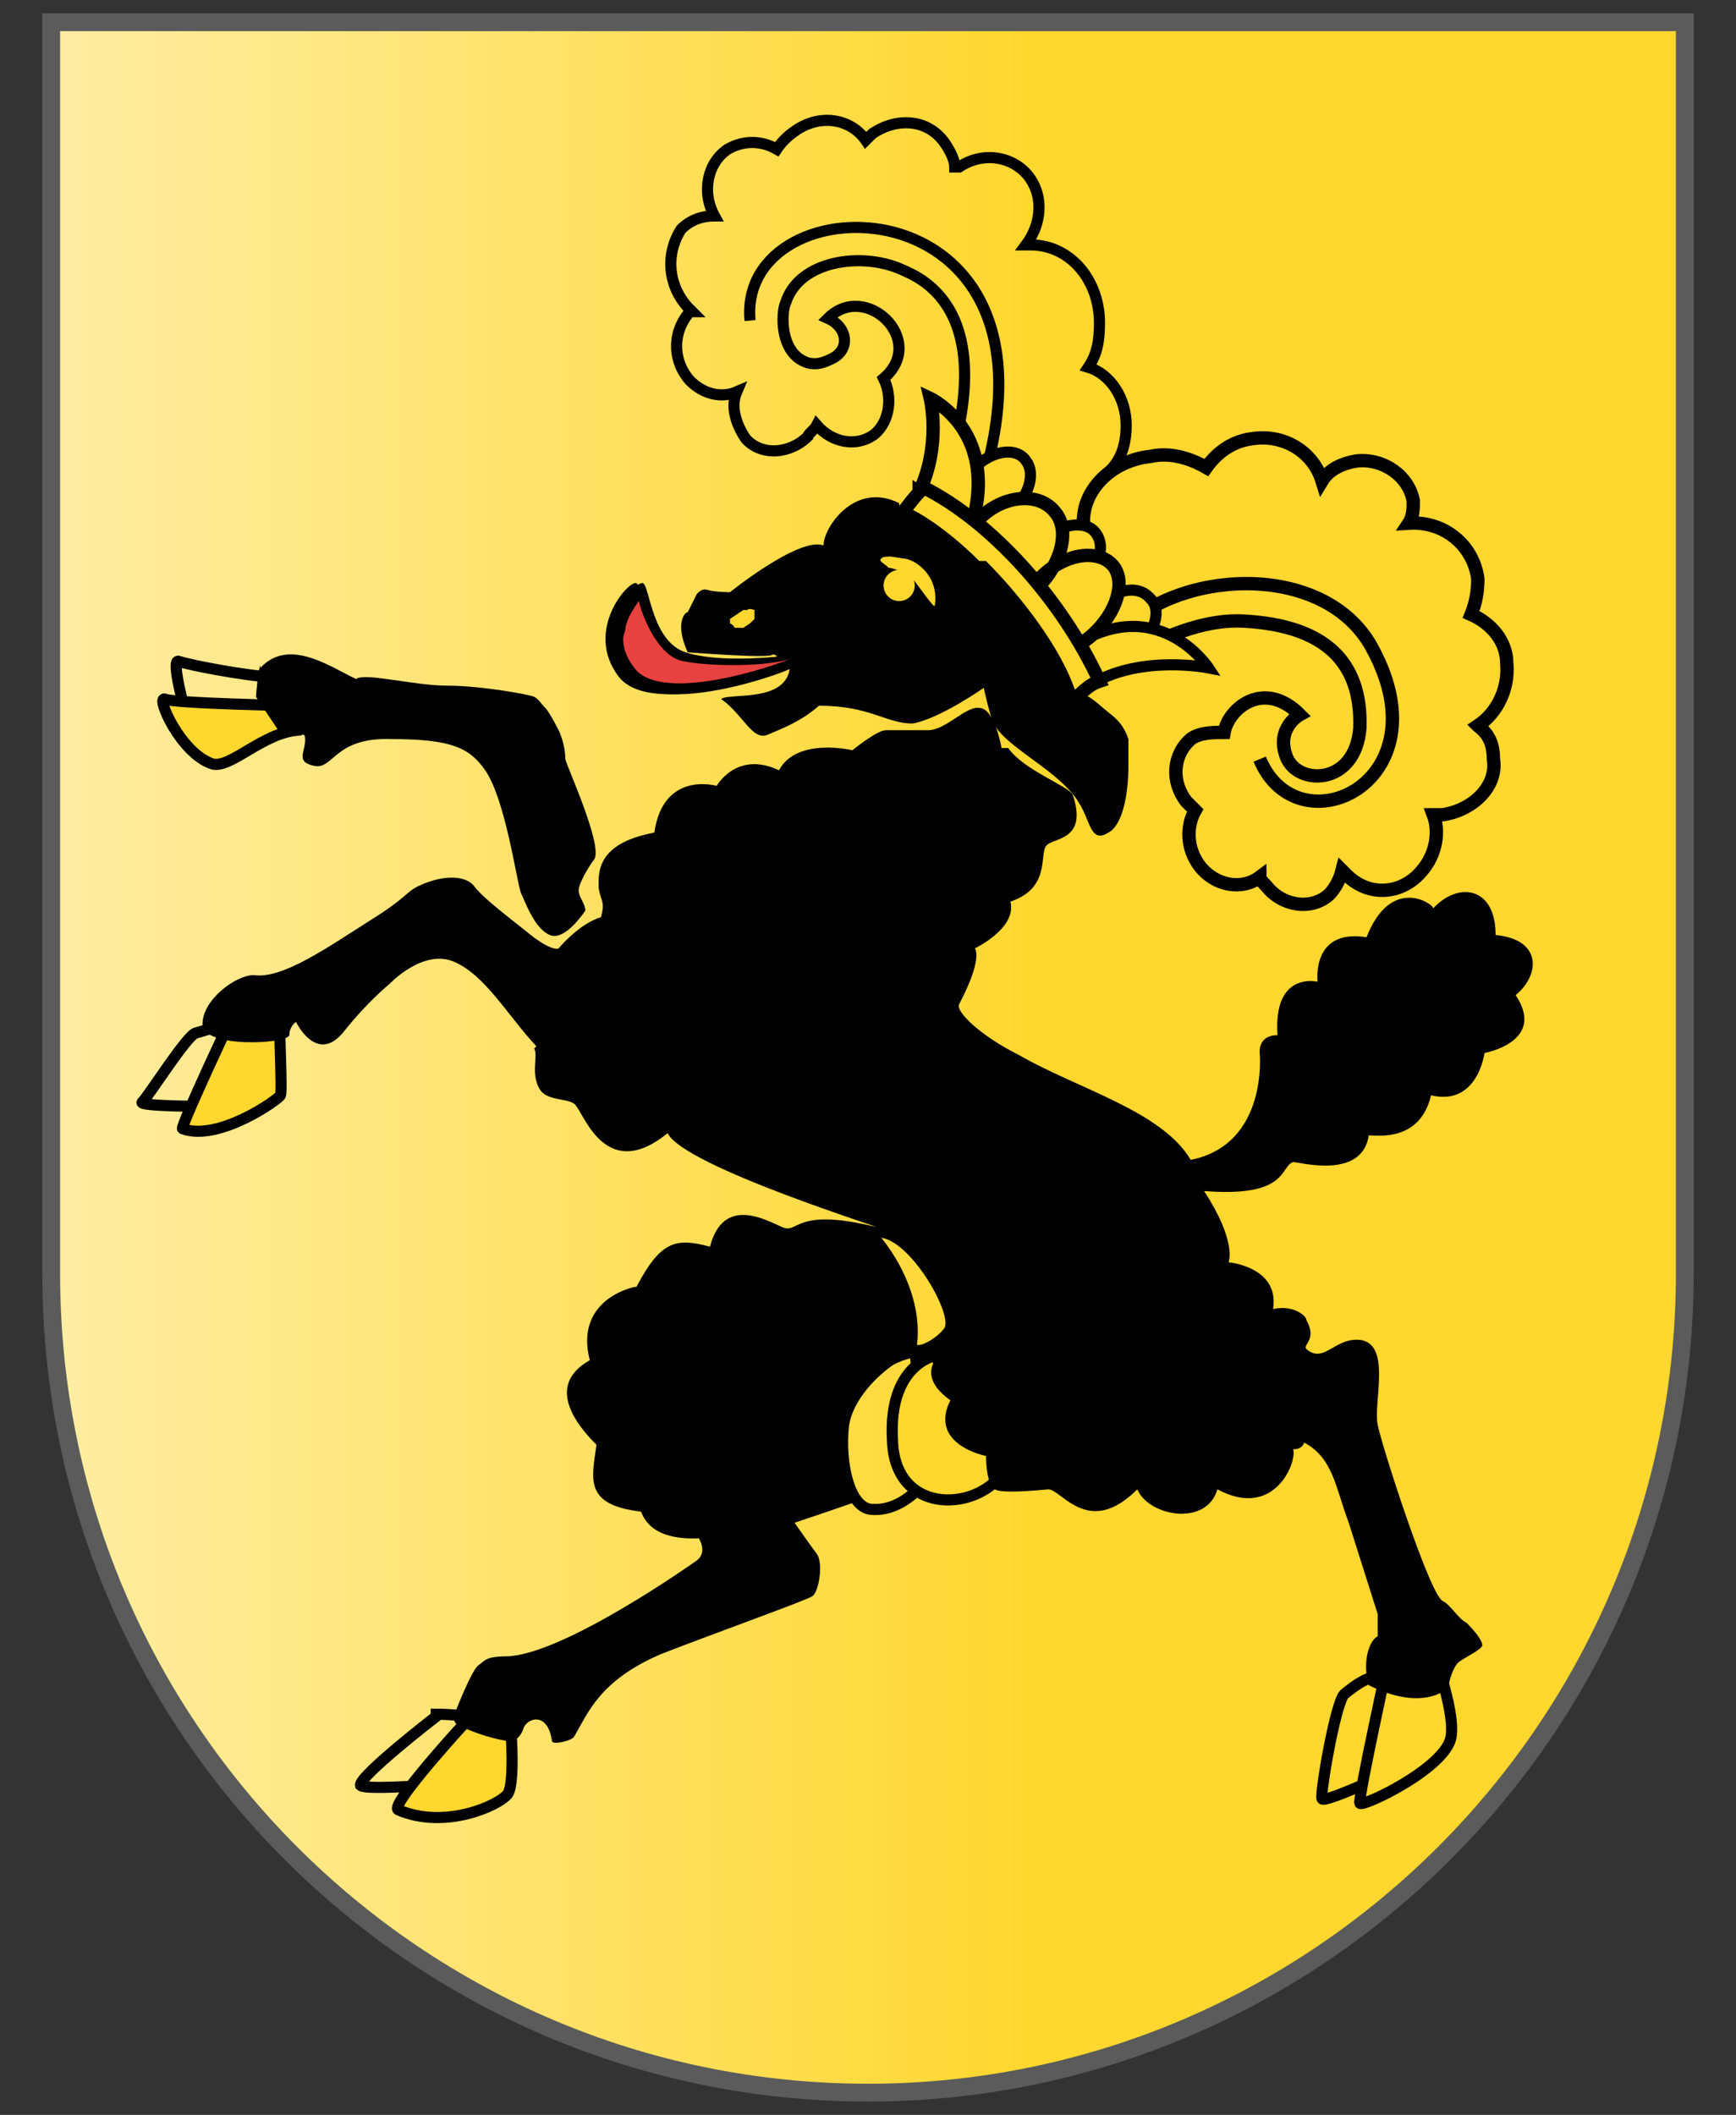 <?xml version="1.0" encoding="UTF-8"?>
<svg xmlns="http://www.w3.org/2000/svg" xmlns:xlink="http://www.w3.org/1999/xlink" version="1.1" viewBox="0 0 78 95">
  <rect x="0" y="0" width="78" height="95" fill="#333333" stroke="none"/>
  <defs>
    <style>
      .cls-1 {
        fill: #e7423f;
      }

      .cls-2 {
        fill: url(#Unbenannter_Verlauf);
      }

      .cls-3 {
        fill: url(#Unbenannter_Verlauf_2);
      }

      .cls-4 {
        fill: url(#Unbenannter_Verlauf_4);
      }

      .cls-5 {
        fill: url(#Unbenannter_Verlauf_3);
      }

      .cls-6 {
        stroke-width: .5px;
      }

      .cls-6, .cls-7, .cls-8, .cls-9, .cls-10, .cls-11, .cls-12, .cls-13 {
        fill: none;
      }

      .cls-6, .cls-7, .cls-8, .cls-9, .cls-10, .cls-12, .cls-13 {
        stroke: #000;
      }

      .cls-7 {
        stroke-width: .5px;
      }

      .cls-8, .cls-12 {
        stroke-width: .5px;
      }

      .cls-9 {
        stroke-width: .6px;
      }

      .cls-10 {
        stroke-width: .5px;
      }

      .cls-14 {
        fill: #fff;
      }

      .cls-11 {
        stroke: #5a5b5a;
        stroke-width: .8px;
      }

      .cls-12, .cls-13 {
        stroke-miterlimit: 10;
      }

      .cls-13 {
        stroke-width: .5px;
      }

      .cls-15 {
        fill: #ffd72e;
      }

      .cls-16 {
        opacity: .7;
      }

      .cls-17 {
        opacity: .5;
      }

      .cls-18 {
        fill: #050102;
      }

      .cls-19 {
        display: none;
      }
    </style>
    <radialGradient id="Unbenannter_Verlauf" data-name="Unbenannter Verlauf" cx="482.7" cy="-1496.3" fx="482.7" fy="-1496.3" r="36.7" gradientTransform="translate(-559.5 -1864.7) scale(1.2 -1.3)" gradientUnits="userSpaceOnUse">
      <stop offset="0" stop-color="#fff" stop-opacity=".3"/>
      <stop offset=".2" stop-color="#fff" stop-opacity=".3"/>
      <stop offset=".6" stop-color="#6b6b6b" stop-opacity=".1"/>
      <stop offset="1" stop-color="#000" stop-opacity=".1"/>
    </radialGradient>
    <linearGradient id="Unbenannter_Verlauf_2" data-name="Unbenannter Verlauf 2" x1="2.3" y1="16.6" x2="75.9" y2="16.6" gradientTransform="translate(0 30.8)" gradientUnits="userSpaceOnUse">
      <stop offset="0" stop-color="#262624" stop-opacity=".1"/>
      <stop offset="0" stop-color="#262624" stop-opacity="0"/>
      <stop offset=".9" stop-color="#262624" stop-opacity="0"/>
      <stop offset="1" stop-color="#262624" stop-opacity=".1"/>
    </linearGradient>
    <radialGradient id="Unbenannter_Verlauf_3" data-name="Unbenannter Verlauf 3" cx="52.2" cy="1337.1" fx="28.4" fy="1337.1" r="64.1" gradientTransform="translate(-12.6 1413.7) scale(1 -1)" gradientUnits="userSpaceOnUse">
      <stop offset=".8" stop-color="#262624" stop-opacity="0"/>
      <stop offset="1" stop-color="#262624" stop-opacity=".2"/>
    </radialGradient>
    <linearGradient id="Unbenannter_Verlauf_4" data-name="Unbenannter Verlauf 4" x1="2.4" y1="16.6" x2="75.8" y2="16.6" gradientTransform="translate(0 30.8)" gradientUnits="userSpaceOnUse">
      <stop offset="0" stop-color="#fff" stop-opacity=".8"/>
      <stop offset=".6" stop-color="#fff" stop-opacity="0"/>
    </linearGradient>
  </defs>
  <!-- Generator: Adobe Illustrator 28.6.0, SVG Export Plug-In . SVG Version: 1.2.0 Build 709)  -->
  <g>
    <g id="Ebene_1">
      <g id="layer1">
        <path id="path1899" class="cls-14" d="M2.3,1v56.2c0,20.4,16.5,36.8,36.7,36.8s36.7-16.5,36.7-36.8V1H2.3Z"/>
      </g>
      <g id="Fläche" class="cls-19">
        <path id="path2346" class="cls-2" d="M2.3,1v56.2c0,20.4,16.5,36.8,36.7,36.8s36.7-16.5,36.7-36.8V1H2.3Z"/>
      </g>
      <g id="Black">
        <path class="cls-3" d="M39.1,1h36.8v56.3c0,20.2-16.4,36.6-36.8,36.6S2.3,77.6,2.3,57.3V1h36.8Z"/>
      </g>
      <g id="Ebene_2" class="cls-17">
        <g id="Black-2">
          <path class="cls-5" d="M39.1,1h36.8v56.3c0,20.2-16.4,36.6-36.8,36.6S2.3,77.6,2.3,57.3V1h36.8Z"/>
        </g>
      </g>
      <g>
        <path class="cls-15" d="M75.7,1v55.9c0,20.5-16.4,37.1-36.7,37.1S2.3,78.1,2.3,56.9V1h73.4Z"/>
        <g id="Ebene_4" class="cls-16">
          <path class="cls-4" d="M39,1h36.6v56.3c.2,20.2-16.3,36.6-36.6,36.6S2.4,77.4,2.4,57.2V1h36.6Z"/>
        </g>
        <path class="cls-13" d="M8.3,31.9s2.4.6,3.6.1c.8-.3.8-1.7.6-1.6-.5.1-3.5-.4-4.5-.7-.3,0,.3,2.2.3,2.2h0Z"/>
        <path class="cls-15" d="M13.3,31.7s-5.5-.1-5.9-.3c-.4-.1.7,2.4,2.1,2.9.8.3,2.3-1.4,3.9-1.5.4,0,0-1.1,0-1.1"/>
        <path d="M11.7,29.9c-.1.1-.2,1.4-.2,1.4l1.2,1.8s1-.3,1,0c.1.6-.5,1.1.4,1.3s.9-1.3,3.5-1.2c2.7,0,3.5.4,4.2,1.4.9,1.3,1.4,4.9,1.6,5.5.2.4.6,1.6,1.3,1.9.7.3,1.6-1.1,1.6-1.1,0-.3-.3-.6-.3-.9s.4-1,.7-1.4c.4-.6-1.2-4.1-1.3-4.5,0-.7-.3-1.3-.3-1.3,0,0-.4-.8-.6-1s-.3-.4-.5-.5-2.4-.5-3.9-.5-3.7-.6-4.1-.3c-1.1-.5-3-1.9-4.3-.5"/>
        <path class="cls-8" d="M41.1,60.6c0,.2.7,5.5.7,5.6s-1.1,1.7-2.6,1.6c-1,0-1.5-2-1.3-3.8.3-1.9,2.7-3.5,3.2-3.4Z"/>
        <path class="cls-15" d="M45.2,65.9c-1.1-1.7-3.2-5-3.2-5,0,0-2.1.4-1.9,3.8.1,3.5,4.1,3.2,5.1,1.2"/>
        <g>
          <path class="cls-8" d="M45.2,65.9c-1.1-1.7-3.2-5-3.2-5,0,0-2.1.4-1.9,3.8.1,3.5,4.1,3.2,5.1,1.2Z"/>
          <path class="cls-13" d="M13.3,31.7s-5.5-.1-5.9-.3c-.4-.1.7,2.4,2.1,2.9.8.3,2.3-1.4,3.9-1.5.4,0,0-1.1,0-1.1h0Z"/>
          <path class="cls-12" d="M10.7,45.8l-1.3,3.9s-3.3,0-3-.2c.3-.3,2-3,2.4-3.1s1.9-.6,1.9-.6Z"/>
        </g>
        <path class="cls-15" d="M10.5,45.5s2.3.4,2.1.3c-.1,0,.1,3.2,0,3.4s-2.8,2.1-4.4,1.5c-.1-.1,2.3-5.2,2.3-5.2"/>
        <path class="cls-12" d="M10.5,45.5s2.3.4,2.1.3c-.1,0,.1,3.2,0,3.4s-2.8,2.1-4.4,1.5c-.1-.1,2.3-5.2,2.3-5.2h0Z"/>
        <path class="cls-8" d="M19.6,77s1.6,0,1.9.3-2.4,2.9-2.4,2.9c0,0-2.7.2-2.9,0-.1-.4,3.4-3.1,3.4-3.1Z"/>
        <path class="cls-15" d="M21.7,76.5l1.2.4s.3,3.2-.1,3.7-2.8,1.6-4.9.7c-.5-.2,3.8-4.8,3.8-4.8"/>
        <path class="cls-8" d="M21.7,76.5l1.2.4s.3,3.2-.1,3.7-2.8,1.6-4.9.7c-.5-.2,3.8-4.8,3.8-4.8h0ZM60.4,76.1c.5-.4,1.1-.9,2.1-.9l-.2,4.5s-2.8,1.3-2.9,1.1.6-4.3,1-4.7Z"/>
        <path class="cls-15" d="M62.5,74s-1.5,6.8-1.4,7,3.9-1.6,4.1-3c.2-1.3-1-4.3-1-4.3l-1.7.3Z"/>
        <path class="cls-8" d="M62.5,74s-1.5,6.8-1.4,7,3.9-1.6,4.1-3c.2-1.3-1-4.3-1-4.3l-1.7.3Z"/>
        <path d="M42.4,59.7c-.4.5-1.1.8-1.2.7.2-1.5-.4-3.3-1.6-4.8,1.4.2,3.3,3.6,2.8,4.1M24,47.1c.2.3-.2,1.2.3,1.9.4.5,1.4.3,1.6.7.4.5,1.4,3.4,4.1,1.2.7,1.5,10.1,4.4,9.3,4.2-3.7-.9-3.4.4-4.2,0-.7-.3-2.6-1.4-3.2.9-1.5-.4-2.2-.3-3.3,1.8-.2,0-2.8.6-2.1,3.3-1.6.9-1.2,2.3.3,3.8-.2,1.5-.6,2.7,2,3,.1.2.4,1.3,2.6,1.2.4.7-.1,1-.1,1,0,0-5.9,4.2-8.5,4.3-1,0-1,.2-1.3.4-.3.2-1,2-1,2,0,0-.3.5.1.7s1.4.6,2.2.7c.2,0,.5,0,.7-.5.1-.5,1.1-.9,1.3.5,0,.2.9,0,1-.2.6-1,1.1-2.5,3.9-3.7,2.3-.9,6.5-2.4,6.8-2.6.3-.2.5-1.5.2-1.9s-1-1.4-1-1.4c0,0,2.7-.9,2.9-1-2-3.1.8-7,3.5-6.4-.1.1-.8.9.6,1.9-1,2,1.6,2.5,1.6,2.5,0,0,0,1.3.4,1.5q.3.2,2.4,0c.6,0,1.8,2.2,4,0,.5,1.2,3.1,1.7,3.6,0,2.6,1.4,3.6-1.3,3.4-1.8q.4,0,.5-.3c1.3.7,1.4,2,2,3.6.6,1.9,1.3,4.1,1.3,4.1,0,0,0,.9,0,1-.4.2-.7,1.2-.4,2.2,2.4,1.2,3.6.2,3.6,0s.2-.8.4-1c.2-.2,1.1-.6,1.1-.8s-.3-.6-.7-1c-.4-.2-.7-.8-1.1-1-.6-.4-2.7-6.9-2.9-7.9s.6-3.5-.7-3.8c-1.2-.2-1.7,1.1-2.5.4-.2-.2.5-.4,0-1.3,0-.2-.6-.7-1.5-.5.3-1.9-2-2.1-2-2.1,0,0,.4-.9-1.1-3.2,3.8.3,3.4-1.1,4-1.3.3,0,3.1.8,3.4-1.2.4,0,2.3.3,2.8-1.8,2.1.5,2.4-1.9,2.4-1.9,0,0,2.8-.5,1.4-2.6,1.1-.9,1.2-2.5-.9-2.7,0-2.2-1.7-2.4-2.8-1.2,0-.2-1.9-1.5-3,1.3-2.5-.4-2.2,2-2.2,2,0,0-2-.5-1.8,2.4-.9,0-.8.8-.8.8,0,0,.4,4.1-3.1,4.8-1.3-2.2-5.1-3.2-7.7-4.7-1.8-.9-2.9-2-2.7-2.3,1.1-2.1.7-2.5.7-2.5,0,0,1.9-.9,1.6-2.1,1.8-.6,1.3-2.1,1.6-2.5s1.9-.2,1.2-2.3c-.2-.4-2.2-1.1-2.9-2.1h-.3s-.3-1.8-1-1.8c-.6-.1-1.5,1-2.3,1s-1.5,0-1.9,0-1.5.9-1.5.9c0,0-2.5-.6-3.3.9-1.9-.9-2.8.7-2.8.7,0,0-2.4-.7-2.8,2.1-2.7.5-2.5,1.9-2.5,2.5.1.6.3.6.1,1.3-1,.3-1.9,1.4-1.9,1.4,0,0-.3.2-1.5-.8-1.4-1.1-2-1.6-2.3-2s-1.2-.6-2.5,0c-.6.3-.5.5-2.1,1.5-1.9,1.2-4,2.7-5.3,2.5-.8,0-2.3,1.1-2.3,2.2s3.8.9,3.9.5c0-.4.3-.6.3-.6,0,0,.9,1.9,2.1.5,1.1-1.4,2.1-2.2,2.1-2.2,0,0,1.5-1.6,2.9-1,1.4.6,2.4,2.4,3.7,3.8"/>
        <path class="cls-7" d="M33.7,14.4c-.6-6.4,14.5-6.5,10.5,7.1"/>
        <path class="cls-10" d="M46.6,26.7c.4.3,2.8-5.1,3.3-5.6s.7-1.2.7-2c0-1.2-.7-2.3-1.7-2.6.4-.6.5-1.2.5-2,0-1.9-1.3-3.5-3.1-3.5h-.2c.6-.8.8-1.9.3-2.8-.6-1.1-2.1-1.5-3.3-.7,0,0-.2,0-.2,0,0-.3-.2-.7-.4-1-.7-1.1-2.1-1.3-3.3-.5,0,0-.2.2-.3.3-.7-1-2.1-1.2-3.2-.4-.3.2-.6.5-.8.8-.7-.4-1.5-.4-2.2,0-.9.6-1.2,1.9-.6,3-.6,0-1.1.2-1.5.6-.7,1.1-.6,2.5.3,3.5q.1.1.2.2h-.1c-.8.9-.8,2.2,0,3.1.6.6,1.4.8,2.1.5-.3.7,0,1.5.4,2.1.7.8,2,.7,2.8-.1,0-.1.3-.3.4-.5.7.8,1.8,1,2.6.4.7-.6.8-1.7.4-2.5,2-1.7-.8-4.4-2.5-2.7.9.4,1,1.4.2,1.8-.4.2-.7.3-1.1.2-1.3-.4-1.2-2.3-1-2.7.6-1.9,3.4-2.3,5.2-1.5.9.4,4.8,1.9,1.6,10.4"/>
        <path class="cls-15" d="M66.4,32.6c.9-.6,1.4-1.7,1.3-2.8,0-1-.7-1.8-1.6-2.2.2-.5.3-1,.3-1.6-.2-1.5-1.5-2.6-3.1-2.5.2-.3.2-.7.2-1-.2-1.1-1.3-1.9-2.5-1.8-.7.1-1.3.4-1.6.9-.4-1.3-1.7-2.1-3.1-1.9-.9.1-1.6.6-2.1,1.3-.7-.4-1.6-.7-2.5-.5-1.9.2-3.2,1.7-3,3.2,0,.5.2.9.5,1.3l-2.8,1.9,2.6,3.7s3.7-2.9,6.9-2.7c3.6.2,5.3,1.8,5.2,4.8-.2,2.6-2.8,2.6-3.3,1.3s.6-1.9.6-1.9c-1.6-1.6-3.2-.3-3.4.8-.5,0-1.1,0-1.5.3-.8.7-.9,1.9-.2,2.8l.4.4c-.4.7-.4,1.7.2,2.5.7.9,1.9,1.1,2.7.5h0c0,.1.2.3.3.4.7.9,2,1.1,2.8.4.3-.3.5-.7.6-1.1l.2.2c1,1,2.5.9,3.4-.2.6-.7.8-1.7.5-2.5h.4c1.4-.2,2.5-1.3,2.3-2.5,0-.8-.3-1.2-.7-1.5"/>
        <path class="cls-9" d="M66.4,32.6c.9-.6,1.4-1.7,1.3-2.8,0-1-.7-1.8-1.6-2.2.2-.5.3-1,.3-1.6-.2-1.5-1.5-2.6-3.1-2.5.2-.3.2-.7.2-1-.2-1.1-1.3-1.9-2.5-1.8-.7.1-1.3.4-1.6.9-.4-1.3-1.7-2.1-3.1-1.9-.9.1-1.6.6-2.1,1.3-.7-.4-1.6-.7-2.5-.5-1.9.2-3.2,1.7-3,3.2,0,.5.2.9.5,1.3l-2.8,1.9,2.6,3.7s3.7-2.9,6.9-2.7c3.6.2,5.3,1.8,5.2,4.8-.2,2.6-2.8,2.6-3.3,1.3s.6-1.9.6-1.9c-1.6-1.6-3.2-.3-3.4.8-.5,0-1.1,0-1.5.3-.8.7-.9,1.9-.2,2.8l.4.4c-.4.7-.4,1.7.2,2.5.7.9,1.9,1.1,2.7.5h0c0,.1.2.3.3.4.7.9,2,1.1,2.8.4.3-.3.5-.7.6-1.1l.2.2c1,1,2.5.9,3.4-.2.6-.7.8-1.7.5-2.5h.4c1.4-.2,2.5-1.3,2.3-2.5,0-.8-.3-1.2-.7-1.5ZM56.6,34.1c1.7,4.1,8.3,1.1,5.1-4.9-2-3.9-8.4-3.7-11.2-1"/>
        <g>
          <path class="cls-15" d="M46.5,26.3c.4.5,1.4.4,2.1-.2.8-.7,1.1-1.6.6-2.2-.4-.5-1.4-.4-2.2.2-.7.7-1,1.7-.5,2.2"/>
          <path class="cls-15" d="M43.3,23.1c.4.6,1.4.5,2.2-.2s1-1.7.6-2.2c-.4-.6-1.4-.5-2.2.2-.8.6-1.1,1.6-.6,2.2"/>
          <path class="cls-15" d="M48.9,29.3c.5.6,1.4.5,2.2-.2s1.1-1.7.6-2.2c-.5-.6-1.4-.5-2.2.2-.7.7-1,1.7-.6,2.2"/>
        </g>
        <path class="cls-6" d="M46.5,26.3c.4.5,1.4.4,2.1-.2.8-.7,1.1-1.6.6-2.2-.4-.5-1.4-.4-2.2.2-.7.7-1,1.7-.5,2.2ZM43.3,23.1c.4.6,1.4.5,2.2-.2s1-1.7.6-2.2c-.4-.6-1.4-.5-2.2.2-.8.6-1.1,1.6-.6,2.2ZM48.9,29.3c.5.6,1.4.5,2.2-.2s1.1-1.7.6-2.2c-.5-.6-1.4-.5-2.2.2-.7.7-1,1.7-.6,2.2h0Z"/>
        <path class="cls-15" d="M41.3,22.1c1-2.1.5-4.2.5-4.2,0,0,3.2,1.5,1.8,5.9,0-.1-1.5-1.2-2.3-1.7"/>
        <path class="cls-15" d="M49.1,30.7c2.2-1.3,5.2-.7,5.2-.7,0,0-2.3-3.5-6.2-.9.2.1.7.7,1,1.6"/>
        <path class="cls-9" d="M41.3,22.1c1-2.1.5-4.2.5-4.2,0,0,3.2,1.5,1.8,5.9,0-.1-1.5-1.2-2.3-1.7h0Z"/>
        <path class="cls-7" d="M49.1,30.7c2.2-1.3,5.2-.7,5.2-.7,0,0-2.3-3.5-6.2-.9.2.1.7.7,1,1.6Z"/>
        <g>
          <path class="cls-18" d="M35.8,29.9c-.4.3-6.2,2.4-7.7.5-1.6-2.1.5-4.4.8-4.2s.4,2.6,1.9,3.1c1.5.5,4.4.2,4.4.2l.6.4h0Z"/>
          <path class="cls-15" d="M43,26.8c.7.9,2.3.8,3.5-.3,1.2-1.1,1.6-2.7.9-3.5-.7-.9-2.3-.8-3.4.3-1.3,1-1.7,2.6-1,3.5"/>
          <path class="cls-15" d="M46,28.9c.6.7,2,.6,3.1-.4s1.5-2.4.9-3.1-2-.6-3.1.4c-1.1,1-1.5,2.4-.9,3.1"/>
        </g>
        <path class="cls-9" d="M43,26.8c.7.9,2.3.8,3.5-.3,1.2-1.1,1.6-2.7.9-3.5-.7-.9-2.3-.8-3.4.3-1.3,1-1.7,2.6-1,3.5h0ZM46,28.9c.6.7,2,.6,3.1-.4s1.5-2.4.9-3.1-2-.6-3.1.4c-1.1,1-1.5,2.4-.9,3.1h0Z"/>
        <path class="cls-15" d="M40.5,23.1c4.4,2.4,7,6.8,7.6,8.4.5-.3.7-.7,1.3-.9-1.7-3.7-4.9-7.2-7.9-8.7-.4.4-.7.8-1,1.2"/>
        <path class="cls-9" d="M40.5,23.1c4.4,2.4,7,6.8,7.6,8.4.5-.3.7-.7,1.3-.9-1.7-3.7-4.9-7.2-7.9-8.7-.4.4-.7.8-1,1.2Z"/>
        <path d="M44.3,25.2c1.7,1.7,3.4,4,4,5.8,0,.1.3-.1,0,0,.7.3.8.4,1.5,1,.4.3.7.6.9,1.2,0,.4,0,.8,0,1.2,0,1.4-.3,2.7-.9,3-.8.5-.8-.5-1.3-1.3-.8-1.4-3.1-2.4-3.8-3.5-.2-.3-.5-1.7-.5-1.7,0,0-2,1.4-3.2,1.6-1.2,0-1.9-.8-4.2-.8-.8.7-1.6,1-2.3,1.3s-1.1-.9-2.1-1.6c.4-.3,3,.2,3.1-1.5-.4.3-6.2,2.4-7.7.5-1.6-2.1.5-4.4.8-4.2s.4,2.6,1.9,3.1c1.5.5,4.4.2,4.4.2,0,0,0-.1-.2-.1,0,.2-3.8-.1-3.8-.1,0,0-.5-1-.2-1.6.1-.2.2-.2.2-.2l.4-.8s.2-.3.5-.2c.3.1,1,.1,1,.1,0,0,3.1-2.5,4.2-2.1,0-.8,1.4-2.9,3.4-1.9,0-.1,0,.1,0,.1.5,0,2.1,1,3.6,2.5"/>
        <path class="cls-1" d="M28.1,28.2c0,.2-.1.3-.1.5,0,.5.2.9.5,1.3,1.1,1.5,5.5.2,7-.4-1.3.4-3.9.3-4.8.1-1.1-.2-1.8-1.9-2-2.7h0c-.2.3-.5.7-.6,1.2"/>
        <g>
          <path class="cls-15" d="M41,26c0-.1-.8-.5-1.1-.5,0-.1-.5-.3-.3-.4,0-.1.3-.1.4-.1s.6.1.7.1c.5.1,1.5.8,1.3,2.1,0,.2-.8-1-1-1.2"/>
          <path class="cls-15" d="M33.3,27.4h.3c0-.1.3,0,.3,0h0c0,.1,0,.4,0,.4l-.2.2-.3.2h-.4c0-.1-.2-.2-.2-.2v-.2c0,0,.6-.4.6-.4h0Z"/>
          <circle class="cls-15" cx="40.4" cy="26.3" r=".7"/>
        </g>
      </g>
      <g id="Rahmen">
        <path id="path3239" class="cls-11" d="M2.3,1v56.2c0,20.4,16.5,36.8,36.7,36.8s36.7-16.5,36.7-36.8V1H2.3Z"/>
      </g>
    </g>
  </g>
</svg>